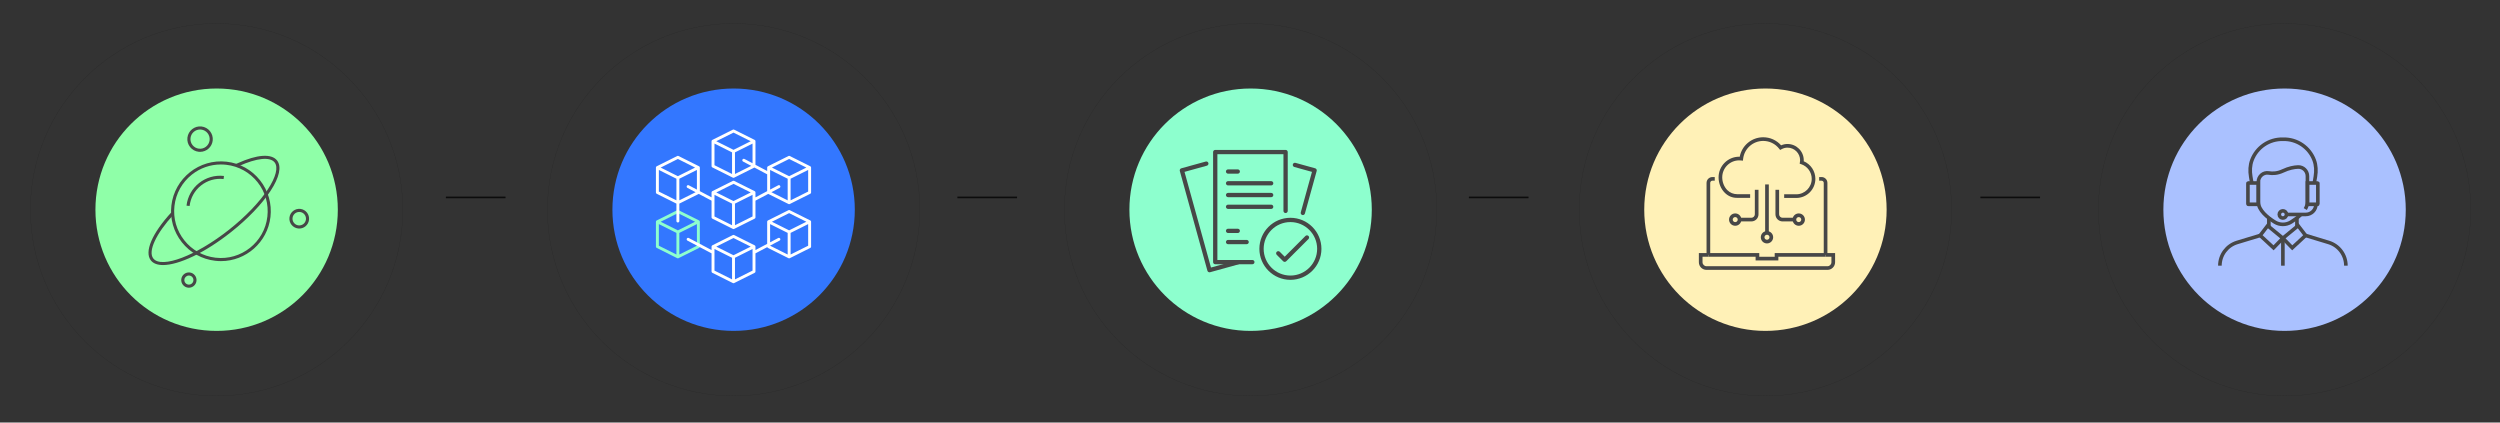<svg xmlns="http://www.w3.org/2000/svg" xmlns:xlink="http://www.w3.org/1999/xlink" id="Layer_1" x="0px" y="0px" viewBox="0 0 10479 1771" style="enable-background:new 0 0 10479 1771;" xml:space="preserve"><rect x="0" y="0" width="10479" height="1771" fill="#333333" stroke="none"/><style type="text/css">	.st0{fill:none;stroke:#262626;stroke-miterlimit:10;}	.st1{fill:#3377FF;}	.st2{fill:none;stroke:#8DFFCE;stroke-width:12.272;stroke-linecap:round;stroke-linejoin:round;stroke-miterlimit:10;}	.st3{fill:none;stroke:#FFFFFF;stroke-width:12.272;stroke-linecap:round;stroke-linejoin:round;stroke-miterlimit:10;}	.st4{fill:#8DFFCE;}	.st5{fill:#474747;}	.st6{fill:#AAC1FF;}	.st7{fill:none;stroke:#474747;stroke-width:15.143;stroke-miterlimit:10;}	.st8{fill:none;stroke:#474747;stroke-width:15.143;stroke-linejoin:round;stroke-miterlimit:10;}	.st9{fill:none;stroke:#3A3A3A;stroke-width:14.003;stroke-linecap:round;stroke-linejoin:round;stroke-miterlimit:10;}	.st10{fill:none;stroke:#3D4A56;stroke-width:14.003;stroke-linecap:round;stroke-linejoin:round;stroke-miterlimit:10;}	.st11{fill:none;stroke:#3D4A56;stroke-width:15.184;stroke-linecap:round;stroke-linejoin:round;stroke-miterlimit:10;}	.st12{fill:#8FFFA8;}	.st13{fill:#FFF1B7;}	.st14{fill:none;stroke:#0C0C0C;stroke-width:7;stroke-miterlimit:10;}</style><circle class="st0" cx="908" cy="879" r="780.5"></circle><g>	<circle class="st1" cx="3075" cy="879" r="508"></circle>	<path id="_x31_" class="st2" d="M2755.5,929.43l85.9-42.95l85.9,42.95 M2841.4,972.38l85.9-42.95v104.31l-85.9,42.95V972.38z   M2841.4,1076.69l-85.9-42.95V929.43l85.9,42.95"></path>	<path id="_x32_" class="st3" d="M2988.67,1033.74l85.9-42.95l85.9,42.95 M3074.57,1076.69l85.9-42.95v104.31l-85.9,42.95V1076.69z   M3074.57,1181l-85.9-42.95v-104.31l85.9,42.95 M2988.67,591.95l85.9-42.95l85.9,42.95 M3074.57,634.9l85.9-42.95v104.31  l-85.9,42.95V634.9z M3074.57,739.21l-85.9-42.95V591.95l85.9,42.95 M2988.67,806.71l85.9-42.95l85.9,42.95 M3074.57,849.66  l85.9-42.95v104.31l-85.9,42.95V849.66z M3074.57,953.97l-85.9-42.95V806.71l85.9,42.95 M3221.83,929.43l85.9-42.95l85.9,42.95   M3307.73,972.38l85.9-42.95v104.31l-85.9,42.95V972.38z M3307.73,1076.69l-85.9-42.95V929.43l85.9,42.95 M3221.83,702.4  l85.9-42.95l85.9,42.95 M3307.73,745.35l85.9-42.95v104.31l-85.9,42.95V745.35z M3307.73,849.66l-85.9-42.95V702.4l85.9,42.95   M2755.5,702.4l85.9-42.95l85.9,42.95 M2841.4,745.35l85.9-42.95v104.31l-85.9,42.95V745.35z M2841.4,849.66l-85.9-42.95V702.4  l85.9,42.95 M3160.47,837.39l104.31-55.22 M3117.52,671.72l104.31,55.22 M2841.4,926.41v-73.63 M2988.67,837.39l-104.31-55.22   M3160.47,1058.28l104.31-55.22 M2884.35,1003.06l104.31,55.22"></path></g><g>	<circle class="st4" cx="5242" cy="879" r="508"></circle>	<g>		<path class="st5" d="M5249.37,1107.66h-155.58c-4.97,0-8.99-4.03-8.99-8.99V637.35c0-4.97,4.03-8.99,8.99-8.99h294.92   c4.97,0,8.99,4.03,8.99,8.99v246.66c0,4.97-4.03,8.99-8.99,8.99s-8.99-4.03-8.99-8.99V646.35h-276.93v443.33h146.58   c4.97,0,8.99,4.03,8.99,8.99S5254.34,1107.66,5249.37,1107.66z"></path>		<path class="st5" d="M5069.67,1141.44c-1.54,0-3.07-0.4-4.43-1.17c-2.08-1.18-3.6-3.13-4.23-5.43l-115.75-418.3   c-1.32-4.79,1.48-9.74,6.27-11.06l102.49-28.36c4.79-1.32,9.74,1.48,11.06,6.27s-1.48,9.74-6.27,11.06l-93.82,25.96l110.95,400.97   l109.89-30.41c4.78-1.32,9.74,1.48,11.06,6.27c1.32,4.79-1.48,9.74-6.27,11.06l-118.55,32.8   C5071.28,1141.33,5070.47,1141.44,5069.67,1141.44z"></path>		<path class="st5" d="M5461.03,901.48c-0.79,0-1.6-0.11-2.4-0.33c-4.79-1.32-7.59-6.28-6.27-11.06l46.95-169.67l-73.96-20.47   c-4.79-1.32-7.59-6.28-6.27-11.06s6.28-7.59,11.06-6.27l82.63,22.86c4.79,1.32,7.59,6.28,6.27,11.06l-49.35,178.34   C5468.59,898.87,5464.97,901.48,5461.03,901.48z"></path>		<g>			<path class="st5" d="M5408.87,1173c-71.71,0-130.06-58.34-130.06-130.06c0-71.71,58.34-130.06,130.06-130.06    c71.72,0,130.06,58.34,130.06,130.06C5538.93,1114.66,5480.59,1173,5408.87,1173z M5408.87,930.87    c-61.8,0-112.07,50.28-112.07,112.08c0,61.8,50.28,112.08,112.07,112.08c61.8,0,112.08-50.28,112.08-112.08    C5520.95,981.14,5470.67,930.87,5408.87,930.87z"></path>			<path class="st5" d="M5384.91,1097.73c-2.3,0-4.6-0.88-6.36-2.63l-26.97-26.97c-3.51-3.51-3.51-9.21,0-12.72    c3.51-3.51,9.21-3.51,12.72,0l20.61,20.61l86.95-86.95c3.51-3.51,9.21-3.51,12.72,0c3.51,3.51,3.51,9.21,0,12.72l-93.31,93.31    C5389.51,1096.85,5387.21,1097.73,5384.91,1097.73z"></path>		</g>		<path class="st5" d="M5188.22,727.97h-40.59c-4.97,0-8.99-4.03-8.99-8.99c0-4.97,4.03-8.99,8.99-8.99h40.59   c4.97,0,8.99,4.03,8.99,8.99C5197.21,723.94,5193.19,727.97,5188.22,727.97z"></path>		<path class="st5" d="M5328.25,777.24h-180.62c-4.97,0-8.99-4.03-8.99-8.99c0-4.97,4.03-8.99,8.99-8.99h180.62   c4.97,0,8.99,4.03,8.99,8.99C5337.24,773.21,5333.22,777.24,5328.25,777.24z"></path>		<path class="st5" d="M5328.25,826.5h-180.62c-4.97,0-8.99-4.03-8.99-8.99c0-4.97,4.03-8.99,8.99-8.99h180.62   c4.97,0,8.99,4.03,8.99,8.99C5337.24,822.48,5333.22,826.5,5328.25,826.5z"></path>		<path class="st5" d="M5328.25,875.77h-180.62c-4.97,0-8.99-4.03-8.99-8.99s4.03-8.99,8.99-8.99h180.62c4.97,0,8.99,4.03,8.99,8.99   S5333.22,875.77,5328.25,875.77z"></path>		<path class="st5" d="M5225.39,1023.58h-77.76c-4.97,0-8.99-4.03-8.99-8.99c0-4.97,4.03-8.99,8.99-8.99h77.76   c4.97,0,8.99,4.03,8.99,8.99C5234.38,1019.56,5230.36,1023.58,5225.39,1023.58z"></path>		<path class="st5" d="M5188.22,976.69h-40.59c-4.97,0-8.99-4.03-8.99-8.99c0-4.97,4.03-8.99,8.99-8.99h40.59   c4.97,0,8.99,4.03,8.99,8.99C5197.21,972.66,5193.19,976.69,5188.22,976.69z"></path>	</g></g><g>	<circle class="st6" cx="9576" cy="879" r="508"></circle>	<g>		<polyline class="st7" points="9627.82,938.01 9627.82,949.81 9627.82,910.85   "></polyline>		<path class="st7" d="M9833,1113.63L9833,1113.63c0-44.83-29.34-84.38-72.24-97.4l-96.67-29.32"></path>		<polyline class="st7" points="9510.09,938.01 9510.09,955.32 9510.09,910.85   "></polyline>		<path class="st7" d="M9304.91,1112.79v0.85c0-44.83,29.33-84.38,72.24-97.4l96.67-29.32"></path>		<path class="st8" d="M9643.78,899.76c-12.41,12.12-27.14,22.6-40.23,30.76c-21.26,13.26-47.94,13.26-69.2,0   c-29.87-18.63-68.25-49.32-68.25-84.02v-83.83c0-23.16,20.59-41.63,43.41-37.66c16.54,2.88,36.91,1.96,59.45-8.58   c25.28-11.83,46.89-15.83,63.68-16.41c21.48-0.73,39.17,16.61,39.17,38.1v108.37c0,10.37-3.43,20.38-9.03,29.82"></path>		<path class="st7" d="M9700.65,767.18l4.57-27.41c3.83-23.01,3.03-46.95-5.21-68.76c-19.72-52.21-70.85-89.01-130.38-87.33   c-59.52-1.69-110.65,35.12-130.37,87.33c-8.24,21.82-9.04,45.76-5.21,68.76l4.57,27.41"></path>		<g>			<polygon class="st7" points="9664.09,986.92 9608.13,1038.72 9568.95,998.4 9632.75,946.03    "></polygon>			<g>				<polygon class="st7" points="9473.82,986.92 9529.77,1038.72 9568.95,998.4 9505.15,946.03     "></polygon>			</g>		</g>		<line class="st7" x1="9568.95" y1="998.4" x2="9568.95" y2="1113.63"></line>		<path class="st7" d="M9466.1,856.35h-42.67c-0.54,0-0.98-0.44-0.98-0.98v-87.2c0-0.54,0.44-0.98,0.98-0.98h42.67V856.35z"></path>		<path class="st7" d="M9671.81,856.35h42.67c0.54,0,0.98-0.44,0.98-0.98v-87.2c0-0.54-0.44-0.98-0.98-0.98h-42.67V856.35z"></path>		<path class="st7" d="M9707.4,856.35L9707.4,856.35c0,23.5-19.05,42.55-42.55,42.55h-80.75"></path>		<path class="st7" d="M9584.1,898.89c0,8.37-6.78,15.15-15.15,15.15s-15.15-6.78-15.15-15.15c0-8.37,6.78-15.15,15.15-15.15   S9584.1,890.53,9584.1,898.89z"></path>	</g></g><g id="Icon_AI">	<path id="_x31__9_" class="st9" d="M7946.35-333.77l-86.38-86.38 M7754.95-644.2h206.54 M7908.98-518.18H7993 M7950.99-560.19H7993   M7933.49-686.21h-10.5 M7957.99-434.16h-63.01 M7982.5-476.17h-115.52l-35.01-42.01h-70.02 M7761.95-686.21h94.52 M7901.98-518.18  c0,9.67-7.84,17.5-17.5,17.5s-17.5-7.84-17.5-17.5c0-9.67,7.84-17.5,17.5-17.5S7901.98-527.84,7901.98-518.18z M7863.47-434.16  c0,9.67-7.84,17.5-17.5,17.5s-17.5-7.84-17.5-17.5c0-9.67,7.84-17.5,17.5-17.5S7863.47-443.83,7863.47-434.16z M7950.99-560.19  c0,9.67-7.84,17.5-17.5,17.5s-17.5-7.84-17.5-17.5s7.84-17.5,17.5-17.5S7950.99-569.85,7950.99-560.19z M7898.48-686.21  c0,9.67-7.84,17.5-17.5,17.5s-17.5-7.84-17.5-17.5s7.84-17.5,17.5-17.5S7898.48-695.88,7898.48-686.21z M7979-602.2h-63.01  l-42.01,42.01h-112.02 M7366.37-560.19h-101.52 M7292.85-518.18h31.51 M7261.34-644.2h120.56 M7530.9-686.21h-157.53   M7761.95-602.2h91.02 M7250.84-602.2h157.53l35.01,42.01h87.52 M7373.37-560.19c0-9.67,7.84-17.5,17.5-17.5s17.5,7.84,17.5,17.5  s-7.84,17.5-17.5,17.5S7373.37-550.52,7373.37-560.19z M7383.87-644.2c0-9.67,7.84-17.5,17.5-17.5s17.5,7.84,17.5,17.5  s-7.84,17.5-17.5,17.5S7383.87-634.54,7383.87-644.2z M7324.36-518.18c0-9.67,7.84-17.5,17.5-17.5s17.5,7.84,17.5,17.5  c0,9.67-7.84,17.5-17.5,17.5S7324.36-508.51,7324.36-518.18z M7425.88-476.17c0-9.67,7.84-17.5,17.5-17.5s17.5,7.84,17.5,17.5  c0,9.67-7.84,17.5-17.5,17.5S7425.88-466.5,7425.88-476.17z M7369.87-476.17l42.01-42.01h119.03 M7425.88-728.22h-49.01  l-42.01,42.01h-24.51 M7530.9-644.2h-112.02 M7530.9-602.2h-84.02 M7614.92-395.65v38.51 M7614.92-479.67v38.51 M7614.92-402.65  c-9.67,0-17.5-7.84-17.5-17.5c0-9.67,7.84-17.5,17.5-17.5c9.67,0,17.5,7.84,17.5,17.5  C7632.42-410.49,7624.59-402.65,7614.92-402.65z M7656.93-353.64c-9.67,0-17.5-7.84-17.5-17.5c0-9.67,7.84-17.5,17.5-17.5  s17.5,7.84,17.5,17.5C7674.43-361.48,7666.59-353.64,7656.93-353.64z M7509.9-728.22v-56.01 M7467.89-759.73v-10.5 M7656.93-759.73  v-38.51 M7614.92-707.22v-49.01 M7740.95-787.74v22.54 M7782.96-724.72v-56.01 M7698.94-794.74v38.51l-42.01,35.01v21   M7740.95-763.23c9.67,0,17.5,7.84,17.5,17.5s-7.84,17.5-17.5,17.5s-17.5-7.84-17.5-17.5S7731.28-763.23,7740.95-763.23z   M7614.92-791.24c9.67,0,17.5,7.84,17.5,17.5c0,9.67-7.84,17.5-17.5,17.5c-9.67,0-17.5-7.84-17.5-17.5  C7597.42-783.4,7605.25-791.24,7614.92-791.24z M7446.88-745.73c9.67,0,17.5,7.84,17.5,17.5s-7.84,17.5-17.5,17.5  c-9.67,0-17.5-7.84-17.5-17.5S7437.22-745.73,7446.88-745.73z M7551.91-791.24v49.01l42.05,42.05 M7887.98-728.22h-28.01  l-35.01-35.01 M7873.97-234.63v-56l-42.01-42.01v-27.95l-42.08-42.08h-38.44l-52.51-52.51v-17.5 M7915.98-217.12v-87.52  l-47.26-47.26 M7735.13-476.18l40.82,42.02l52.51-0.01 M7848.28-249.75l-44.32-44.32v-42.08l-35.01-35.01h-45.51l-66.51-66.51  v-35.01 M7579.91-483.18v33.68l-26.26,25l-54.26-51.67h-38.51"></path>	<path id="_x32__10_" class="st10" d="M7754.95-483.17H7537.9v-217.05h217.05V-483.17z M7597.42-586.41"></path></g><g>	<g>		<g>			<path class="st5" d="M7647.4-502.94c-0.91,0-1.81-0.23-2.63-0.7c-1.63-0.94-2.63-2.67-2.64-4.55l-0.22-78.07    c0-1.89,1-3.63,2.63-4.57l67.94-39.23c1.63-0.94,3.63-0.94,5.26,0c1.63,0.94,2.63,2.67,2.64,4.55l0.22,78.07    c0,1.89-1,3.63-2.63,4.58l-67.94,39.23C7649.21-503.17,7648.31-502.94,7647.4-502.94z M7652.45-583.24l0.19,65.93l57.43-33.16    l-0.19-65.93L7652.45-583.24z"></path>		</g>	</g>	<g>		<g>			<path class="st5" d="M7647.4-502.94c-0.91,0-1.83-0.24-2.65-0.71l-67.5-39.23c-1.62-0.94-2.61-2.67-2.62-4.54l-0.22-78.07    c-0.01-1.89,1-3.63,2.63-4.58c1.63-0.94,3.65-0.94,5.28,0.01l67.5,39.23c1.62,0.94,2.61,2.67,2.62,4.54l0.22,78.07    c0.01,1.89-1,3.63-2.63,4.58C7649.21-503.17,7648.31-502.94,7647.4-502.94z M7585.15-550.47l56.96,33.1l-0.19-65.87l-56.96-33.1    L7585.15-550.47z"></path>		</g>	</g>	<g>		<g>			<path class="st5" d="M7647.17-581.01c-0.91,0-1.83-0.24-2.65-0.71l-67.5-39.23c-1.62-0.94-2.62-2.68-2.62-4.56    c0-1.88,1.01-3.61,2.63-4.55l67.95-39.23c1.63-0.94,3.65-0.94,5.28,0.01l67.5,39.23c1.62,0.94,2.62,2.68,2.62,4.56    c0,1.88-1.01,3.61-2.63,4.55l-67.94,39.23C7648.99-581.25,7648.08-581.01,7647.17-581.01z M7590.18-625.49l57.01,33.13    l57.43-33.16l-57.01-33.13L7590.18-625.49z"></path>		</g>	</g></g><g id="Icon_Sensor">	<path id="_x31__16_" class="st11" d="M6711.46-838.24v250.13c0,2.2-1.8,4-4,4h-250.13c-2.2,0-4-1.8-4-4v-250.13c0-2.2,1.8-4,4-4  h250.13C6709.66-842.24,6711.46-840.44,6711.46-838.24z M6705.01-884.69c-34.54-24.83-76.91-39.4-122.61-39.4  s-88.07,14.58-122.61,39.4 M6753.9-590.58c24.83-34.54,39.4-76.83,39.4-122.61c0-45.78-14.58-88.07-39.4-122.61 M6410.9-835.8  c-24.83,34.54-39.4,76.83-39.4,122.61c0,45.78,14.58,88.07,39.4,122.61 M6542.31-467.13h0.08 M6761.34-534.24  c45.78-45.78,74.1-109.02,74.1-178.94s-28.32-133.16-74.1-178.94c-45.78-45.78-109.1-74.1-178.94-74.1s-133.16,28.32-178.94,74.1  c-45.78,45.78-74.1,109.02-74.1,178.94s28.32,133.16,74.1,178.94 M6791.18-504.41c53.45-53.45,86.47-127.24,86.47-208.78  s-33.03-155.33-86.47-208.78s-127.24-86.47-208.78-86.47c-81.54,0-155.33,33.03-208.78,86.47  c-53.45,53.45-86.47,127.24-86.47,208.78s33.02,155.33,86.47,208.78 M6566-379.9h0.08 M6821.02-474.57  c61.04-61.04,98.77-145.46,98.77-238.62s-37.73-177.5-98.77-238.54h-0.08c-61.12-61.12-145.39-98.85-238.54-98.85  c-93.15,0-177.43,37.73-238.54,98.85h-0.08c-61.04,61.04-98.77,145.39-98.77,238.54s37.73,177.58,98.77,238.62 M6314.02-444.73  v-0.08c-68.71-68.71-111.22-163.61-111.22-268.38c0-104.85,42.52-199.75,111.22-268.38c68.71-68.71,163.61-111.22,268.38-111.22  s199.67,42.52,268.38,111.22C6919.48-912.93,6962-818.03,6962-713.19c0,104.77-42.52,199.67-111.22,268.38v0.08 M6559.62-584.12  v53.16h45.55v-53.16 M6582.4-530.97c0,0,5.77,24.01-8.41,39.29c-19.83,21.36-61.56,36.19-61.56,61.54  c0,43.48,107.93,59.94,107.93,92.84s-55.38,56.94-55.38,56.94"></path>	<circle id="_x32__14_" class="st7" cx="6584.3" cy="-713.18" r="56.94"></circle></g><g>	<circle class="st12" cx="908" cy="879" r="508"></circle>	<g>		<g>			<g>				<path class="st5" d="M926.17,1094.51c-8,0-16.07-0.47-24.19-1.4c-55.46-6.43-105.11-34.06-139.79-77.82     c-34.67-43.76-50.23-98.4-43.81-153.86c13.25-114.51,117.31-196.7,231.69-183.62c55.46,6.43,105.11,34.06,139.79,77.82     c34.67,43.76,50.23,98.41,43.81,153.88C1121.36,1015.86,1030.77,1094.51,926.17,1094.51z M925.64,689.43     c-43.98,0-86.37,14.69-121.34,42.43c-41.04,32.52-66.95,79.06-72.96,131.07c-6.04,52,8.56,103.24,41.08,144.26     c32.52,41.04,79.06,66.95,131.07,72.96c107.34,12.63,204.81-64.8,217.22-172.15l0,0c6.04-52-8.56-103.24-41.08-144.28     c-32.52-41.04-79.06-66.95-131.07-72.96C940.89,689.87,933.24,689.43,925.64,689.43z"></path>			</g>		</g>		<g>			<g>				<path class="st5" d="M683.44,1111.01c-22.97,0-40.58-6.24-50.99-19.39c-28.45-35.91,4.68-113.42,86.46-202.31l9.6,8.84     c-74.79,81.29-109.29,155.79-85.84,185.38c34.57,43.56,180.11-11.85,317.89-121.05c68.73-54.47,126.3-114.43,162.12-168.82     c34-51.66,44.34-92.85,28.37-113c-19.12-24.13-74.93-18.41-149.32,15.3l-8.14,3.6l-5.27-11.92l8.09-3.58     c81.32-36.89,141.41-41.08,164.85-11.51c19.99,25.21,10.15,70.77-27.69,128.27c-36.56,55.53-95.12,116.57-164.9,171.87     C858.75,1059.78,749.19,1111.01,683.44,1111.01z"></path>			</g>		</g>		<g>			<g>				<path class="st5" d="M791.75,1206c-1.22,0-2.46-0.06-3.71-0.2c-17.56-2.04-30.19-17.97-28.16-35.54     c2.04-17.57,17.88-30.16,35.55-28.18c17.56,2.05,30.19,17.99,28.17,35.55l0,0C821.7,1193.94,807.8,1206,791.75,1206z      M791.74,1154.92c-9.52,0-17.78,7.16-18.9,16.85c-0.59,5.04,0.83,10.02,3.99,13.99c3.16,3.99,7.68,6.51,12.72,7.08     c10.39,1.3,19.88-6.29,21.08-16.71l0,0c1.21-10.42-6.29-19.88-16.7-21.08C793.19,1154.95,792.47,1154.92,791.74,1154.92z"></path>			</g>		</g>		<g>			<g>				<path class="st5" d="M1254.39,957.95c-1.6,0-3.22-0.1-4.84-0.28c-22.61-2.61-38.89-23.14-36.28-45.76     c2.64-22.61,23.2-38.81,45.77-36.28c10.95,1.27,20.75,6.74,27.61,15.38c6.85,8.64,9.92,19.44,8.66,30.39l0,0     c-1.27,10.95-6.72,20.75-15.37,27.61C1272.57,954.86,1263.65,957.95,1254.39,957.95z M1254.29,888.4     c-14.13,0-26.38,10.63-28.05,25.01c-0.87,7.49,1.24,14.87,5.92,20.79c4.69,5.91,11.4,9.64,18.9,10.5     c7.47,0.83,14.87-1.23,20.79-5.91c5.91-4.69,9.64-11.4,10.51-18.9l0,0c0.88-7.5-1.22-14.88-5.91-20.79     c-4.68-5.92-11.4-9.65-18.9-10.52C1256.45,888.47,1255.36,888.4,1254.29,888.4z"></path>			</g>		</g>		<g>			<g>				<path class="st5" d="M838.62,636.52c-2.05,0-4.11-0.11-6.19-0.36c-14.16-1.64-26.83-8.7-35.68-19.86     c-8.85-11.17-12.82-25.11-11.18-39.27c3.39-29.22,29.86-50.17,59.13-46.87c29.21,3.39,50.24,29.92,46.87,59.14l0,0     C888.42,616.45,865.31,636.52,838.62,636.52z M838.55,542.85c-20.17,0-37.64,15.18-40.01,35.69     c-1.25,10.7,1.76,21.24,8.44,29.67c6.68,8.44,16.26,13.76,26.96,15c22.05,2.66,42.12-13.32,44.68-35.4l0,0     c2.56-22.08-13.33-42.12-35.41-44.68C841.64,542.94,840.09,542.85,838.55,542.85z"></path>			</g>		</g>		<g>			<g>				<path class="st5" d="M794.75,863.46l-12.96-1.5c8.99-77.57,79.22-133.4,156.98-124.41l-1.5,12.96     c-34.11-4-67.74,5.62-94.66,26.96C815.69,798.79,798.69,829.34,794.75,863.46z"></path>			</g>		</g>	</g></g><circle class="st0" cx="3075" cy="879" r="780.5"></circle><circle class="st0" cx="5242" cy="879" r="780.5"></circle><circle class="st0" cx="7400" cy="879" r="780.5"></circle><circle class="st0" cx="9576" cy="879" r="780.5"></circle><g>	<circle class="st13" cx="7400" cy="879" r="508"></circle>	<g>		<g>			<path class="st5" d="M7341.1,928.13h-49.52v-15.36h49.52c8,0,14.49-6.5,14.49-14.5V795.43h15.36v102.84    C7370.96,914.74,7357.56,928.13,7341.1,928.13z"></path>		</g>		<g>			<g>				<g>					<g>						<g>							<g>								<g>									<g>										<path class="st5" d="M7529.23,829.76h-50.73v-15.36h50.73c35.71,0,64.77-29.06,64.77-64.77           c0-27.92-17.82-52.61-44.35-61.43l-6.15-2.05l0.99-6.42c0.41-2.62,0.84-5.24,0.84-7.97c0-29.17-23.74-52.91-52.92-52.91           c-8.54,0-16.97,2.23-25.04,6.63l-5.73,3.11l-4.01-5.13c-16.25-20.83-40.62-32.77-66.88-32.77           c-43.17,0-79.39,32.33-84.24,75.2l-0.87,7.62l-7.62-0.85c-2.61-0.29-5.27-0.48-7.97-0.48c-39.21,0-71.11,31.9-71.11,71.11           c0,20.39,8.07,40.54,21.59,53.91c11.25,11.13,26.03,16.57,40.65,16.72h54.72v15.36h-54.63           c-19.81,0.26-37.32-7.09-51.54-21.16c-16.62-16.43-26.15-40.06-26.15-64.84c0-47.68,38.79-86.48,86.47-86.48           c0.77,0,1.53,0.02,2.28,0.04c8.82-46.97,49.9-81.53,98.41-81.53c28.93,0,55.92,12.26,74.99,33.86           c8.61-3.78,17.56-5.69,26.66-5.69c37.65,0,68.29,30.62,68.29,68.27c0,1.39-0.08,2.76-0.19,4.11           c29.47,12.47,48.87,41.35,48.87,73.76C7609.37,793.81,7573.42,829.76,7529.23,829.76z"></path>									</g>								</g>							</g>						</g>					</g>				</g>			</g>		</g>		<g>			<rect x="7398.79" y="773.08" class="st5" width="15.36" height="202.55"></rect>		</g>		<g>			<path class="st5" d="M7406.48,1020.4c-14.28,0-25.91-11.63-25.91-25.92c0-14.29,11.63-25.91,25.91-25.91s25.91,11.62,25.91,25.91    C7432.39,1008.77,7420.76,1020.4,7406.48,1020.4z M7406.48,983.93c-5.82,0-10.55,4.74-10.55,10.55c0,5.82,4.73,10.56,10.55,10.56    s10.55-4.73,10.55-10.56C7417.02,988.66,7412.3,983.93,7406.48,983.93z"></path>		</g>		<g>			<path class="st5" d="M7539.6,946.37c-14.3,0-25.93-11.63-25.93-25.92c0-14.29,11.63-25.91,25.93-25.91    c14.28,0,25.91,11.62,25.91,25.91C7565.51,934.74,7553.88,946.37,7539.6,946.37z M7539.6,909.9c-5.82,0-10.56,4.73-10.56,10.55    c0,5.82,4.74,10.56,10.56,10.56s10.55-4.73,10.55-10.56C7550.15,914.64,7545.42,909.9,7539.6,909.9z"></path>		</g>		<g>			<path class="st5" d="M7273.36,946.37c-14.28,0-25.91-11.63-25.91-25.92c0-14.29,11.63-25.91,25.91-25.91s25.91,11.62,25.91,25.91    C7299.27,934.74,7287.64,946.37,7273.36,946.37z M7273.36,909.9c-5.82,0-10.55,4.73-10.55,10.55c0,5.82,4.73,10.56,10.55,10.56    s10.55-4.73,10.55-10.56C7283.9,914.64,7279.18,909.9,7273.36,909.9z"></path>		</g>		<g>			<path class="st5" d="M7521.35,928.13h-49.5c-16.47,0-29.87-13.39-29.87-29.86V795.43h15.36v102.84c0,7.99,6.51,14.5,14.51,14.5    h49.5V928.13z"></path>		</g>		<g>			<g>				<g>					<path class="st5" d="M7659.77,1068.43h-15.36V766.61c0-5.06-4.13-9.19-9.18-9.19h-10.05v-15.36h10.05      c13.53,0,24.55,11.01,24.55,24.55V1068.43z"></path>				</g>				<g>					<path class="st5" d="M7168.53,1068.43h-15.36V766.61c0-13.54,11.01-24.55,24.56-24.55h9.8v15.36h-9.8      c-5.07,0-9.2,4.13-9.2,9.19V1068.43z"></path>				</g>				<g>					<path class="st5" d="M7659.89,1131.27h-506.84c-17.71,0-32.11-14.4-32.11-32.11v-38.41h39.91v15.36h-24.55v23.05      c0,9.24,7.52,16.75,16.74,16.75h506.84c9.23,0,16.75-7.51,16.75-16.75v-23.05h-24.55v-15.36H7692v38.41      C7692,1116.87,7677.6,1131.27,7659.89,1131.27z"></path>				</g>				<g>					<polygon class="st5" points="7454.19,1091.65 7358.76,1091.65 7358.76,1076.12 7160.85,1076.12 7160.85,1060.75       7374.13,1060.75 7374.13,1076.28 7438.83,1076.28 7438.83,1060.75 7652.09,1060.75 7652.09,1076.12 7454.19,1076.12      "></polygon>				</g>			</g>		</g>	</g></g><line class="st14" x1="1869" y1="827.5" x2="2119" y2="827.5"></line><line class="st14" x1="4013" y1="827.5" x2="4263" y2="827.5"></line><line class="st14" x1="6157" y1="827.5" x2="6407" y2="827.5"></line><line class="st14" x1="8301" y1="827.5" x2="8551" y2="827.5"></line></svg>